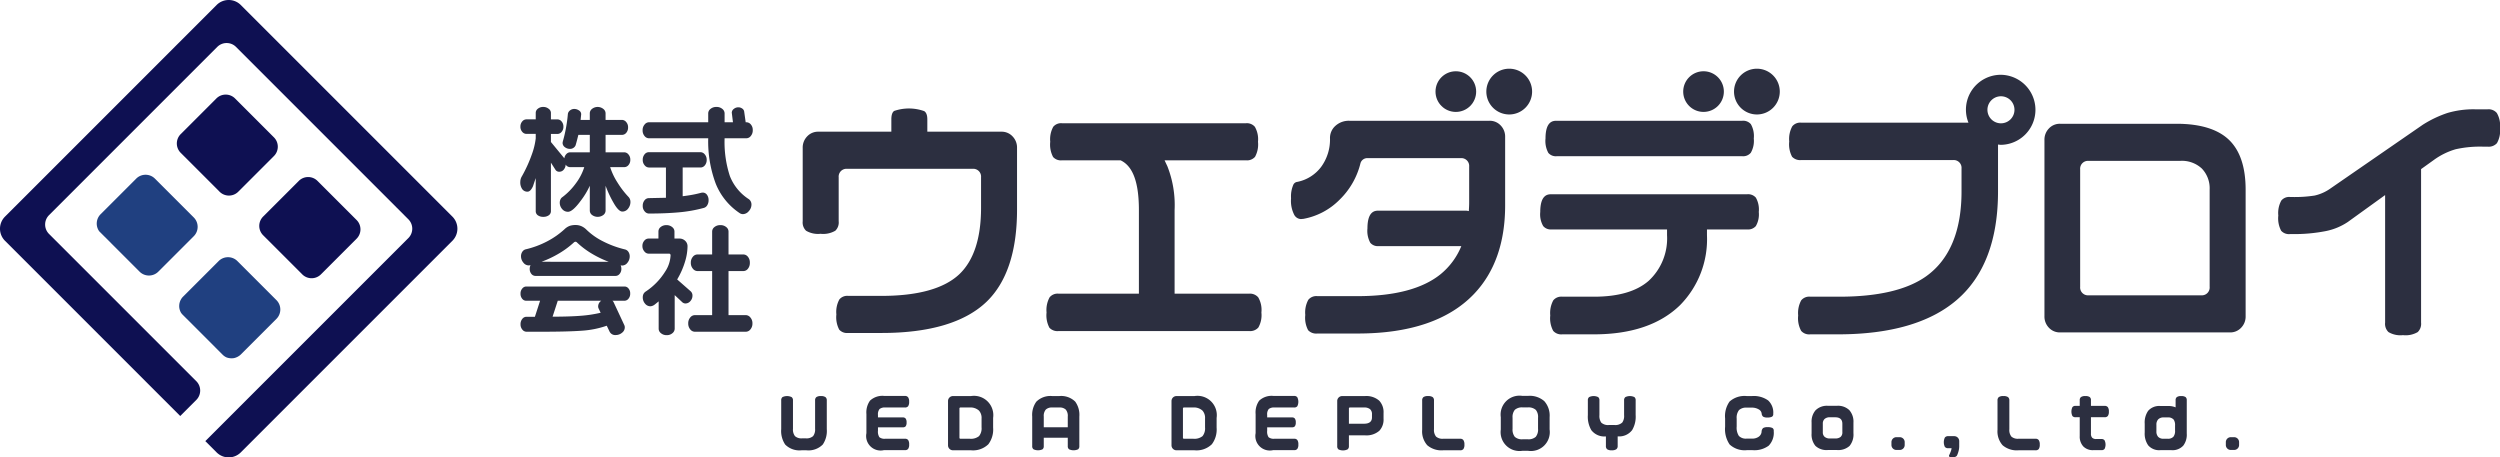<svg xmlns="http://www.w3.org/2000/svg" viewBox="0 0 288.139 52.716"><path d="M95.292 49.456a2.776 2.776 0 0 1-.461 1.774 2.31 2.31 0 0 1-1.886.669h-.569a2.314 2.314 0 0 1-1.877-.661 2.798 2.798 0 0 1-.46-1.782v-3.309a.456.456 0 0 1 .148-.38 1.226 1.226 0 0 1 1.052.002.45.45 0 0 1 .156.378v3.276a1.24 1.24 0 0 0 .23.843 1.104 1.104 0 0 0 .837.254h.398a1.132 1.132 0 0 0 .854-.254 1.244 1.244 0 0 0 .23-.843v-3.276a.457.457 0 0 1 .148-.378.855.855 0 0 1 .521-.12.881.881 0 0 1 .523.12.448.448 0 0 1 .156.378zm9.493 1.773a.842.842 0 0 1-.117.507.442.442 0 0 1-.366.147h-2.432a1.67 1.67 0 0 1-2.011-1.956v-2.206a2.332 2.332 0 0 1 .413-1.543 2.093 2.093 0 0 1 1.644-.545h2.377a.438.438 0 0 1 .371.156.847.847 0 0 1 .12.515.857.857 0 0 1-.116.514.446.446 0 0 1-.373.148h-2.248a.97.97 0 0 0-.672.176.945.945 0 0 0-.184.682v.287h2.878a.38.38 0 0 1 .315.134.709.709 0 0 1 .104.436.733.733 0 0 1-.1.445.39.39 0 0 1-.319.124h-2.878v.39a1.18 1.18 0 0 0 .163.751.942.942 0 0 0 .677.176h2.272a.436.436 0 0 1 .365.147.858.858 0 0 1 .117.515zm9.678-1.934a2.826 2.826 0 0 1-.546 1.903 2.528 2.528 0 0 1-2.002.7h-2.066a.57.57 0 0 1-.584-.583v-5.082a.57.57 0 0 1 .584-.584h2.058a2.227 2.227 0 0 1 2.556 2.517zm-1.332-.038v-1.021a1.258 1.258 0 0 0-.297-.912 1.467 1.467 0 0 0-1.102-.358h-1.026a.11.11 0 0 0-.124.124v3.352a.11.11 0 0 0 .124.125h1.057a1.486 1.486 0 0 0 1.075-.3 1.413 1.413 0 0 0 .293-1.01zm11.269 2.159a.442.442 0 0 1-.145.37 1.242 1.242 0 0 1-1.034 0 .435.435 0 0 1-.154-.372v-.965H120.3v.965a.445.445 0 0 1-.144.372 1.243 1.243 0 0 1-1.035 0 .431.431 0 0 1-.153-.37V48.01a2.602 2.602 0 0 1 .475-1.714 2.3 2.3 0 0 1 1.84-.647h.803a2.303 2.303 0 0 1 1.838.639 2.599 2.599 0 0 1 .476 1.722zm-1.333-2.174v-1.236a1.11 1.11 0 0 0-.235-.802 1.008 1.008 0 0 0-.74-.238h-.814a1.01 1.01 0 0 0-.741.238 1.11 1.11 0 0 0-.237.802v1.236zm17.155.053a2.823 2.823 0 0 1-.546 1.903 2.526 2.526 0 0 1-2.003.7h-2.066a.572.572 0 0 1-.584-.583v-5.082a.572.572 0 0 1 .584-.584h2.059a2.227 2.227 0 0 1 2.556 2.517zm-1.333-.038v-1.021a1.258 1.258 0 0 0-.296-.912 1.469 1.469 0 0 0-1.102-.358h-1.027a.11.11 0 0 0-.123.124v3.352a.11.11 0 0 0 .123.125h1.057a1.49 1.49 0 0 0 1.077-.3 1.42 1.42 0 0 0 .29-1.01zm10.753 1.972a.836.836 0 0 1-.117.507.44.44 0 0 1-.365.147h-2.433a1.67 1.67 0 0 1-2.01-1.956v-2.206a2.33 2.33 0 0 1 .413-1.543 2.09 2.09 0 0 1 1.644-.545h2.378a.438.438 0 0 1 .37.156 1.174 1.174 0 0 1 .003 1.029.446.446 0 0 1-.373.148h-2.248a.972.972 0 0 0-.672.176.945.945 0 0 0-.183.682v.287h2.877a.378.378 0 0 1 .315.134.706.706 0 0 1 .104.436.73.73 0 0 1-.1.445.393.393 0 0 1-.319.124h-2.877v.39a1.183 1.183 0 0 0 .162.751.943.943 0 0 0 .677.176h2.272a.435.435 0 0 1 .365.147.851.851 0 0 1 .117.515zm9.82-2.965a1.875 1.875 0 0 1-.483 1.382 2.257 2.257 0 0 1-1.646.53h-1.863v1.247a.438.438 0 0 1-.155.37 1.21 1.21 0 0 1-1.045.005.45.45 0 0 1-.148-.375v-5.19a.57.57 0 0 1 .584-.584h2.62a2.246 2.246 0 0 1 1.636.53 1.925 1.925 0 0 1 .5 1.422zm-1.333-.163v-.345a.76.76 0 0 0-.22-.595 1.041 1.041 0 0 0-.703-.195h-1.61a.11.11 0 0 0-.126.125v1.745h1.736q.923 0 .923-.735zm10.654 3.136a.852.852 0 0 1-.116.514.45.45 0 0 1-.375.148h-1.963a2.512 2.512 0 0 1-1.829-.581 2.402 2.402 0 0 1-.587-1.781v-3.382a.471.471 0 0 1 .147-.386.874.874 0 0 1 .53-.12.894.894 0 0 1 .535.12.464.464 0 0 1 .15.386v3.32a1.198 1.198 0 0 0 .24.846 1.104 1.104 0 0 0 .814.246h1.963a.439.439 0 0 1 .37.155.856.856 0 0 1 .12.515zm9.819-1.731a2.176 2.176 0 0 1-2.467 2.455h-.692a2.176 2.176 0 0 1-2.469-2.455v-1.425a2.177 2.177 0 0 1 2.47-2.456h.695a2.53 2.53 0 0 1 1.847.608 2.495 2.495 0 0 1 .616 1.848zm-1.333-.085v-1.27a1.297 1.297 0 0 0-.252-.904 1.256 1.256 0 0 0-.938-.29h-.564a1.244 1.244 0 0 0-.922.277 1.312 1.312 0 0 0-.262.917v1.27a1.352 1.352 0 0 0 .257.927 1.22 1.22 0 0 0 .923.28h.563a1.25 1.25 0 0 0 .93-.28 1.325 1.325 0 0 0 .265-.927zm11.25-1.578a3.026 3.026 0 0 1-.405 1.727 1.878 1.878 0 0 1-1.668.723v1.114a.442.442 0 0 1-.157.37.87.87 0 0 1-.521.122.893.893 0 0 1-.53-.116.454.454 0 0 1-.148-.375V50.3a1.9 1.9 0 0 1-1.677-.717 3.062 3.062 0 0 1-.404-1.738V46.14a.444.444 0 0 1 .149-.374 1.201 1.201 0 0 1 1.035 0 .444.444 0 0 1 .15.374v1.706a1.34 1.34 0 0 0 .208.859 1.14 1.14 0 0 0 .892.279h.62a1.167 1.167 0 0 0 .914-.288 1.31 1.31 0 0 0 .209-.85V46.14a.444.444 0 0 1 .15-.374 1.2 1.2 0 0 1 1.034 0 .442.442 0 0 1 .149.373zm15.914 1.85a2.128 2.128 0 0 1-.585 1.677 2.781 2.781 0 0 1-1.862.513h-.647a2.54 2.54 0 0 1-1.988-.653 3.123 3.123 0 0 1-.522-2.04v-.965a2.898 2.898 0 0 1 .514-1.945 2.579 2.579 0 0 1 1.98-.631h.592a2.851 2.851 0 0 1 1.875.504 1.9 1.9 0 0 1 .588 1.523v.047a.324.324 0 0 1-.152.307 1.088 1.088 0 0 1-.519.09.877.877 0 0 1-.5-.101.528.528 0 0 1-.167-.372.642.642 0 0 0-.324-.456 1.54 1.54 0 0 0-.844-.21h-.523a1.234 1.234 0 0 0-.918.284 1.439 1.439 0 0 0-.269.991v.903a1.737 1.737 0 0 0 .254 1.085 1.12 1.12 0 0 0 .902.307h.594a1.27 1.27 0 0 0 .8-.222.785.785 0 0 0 .32-.553.61.61 0 0 1 .175-.438.932.932 0 0 1 .524-.104 1.181 1.181 0 0 1 .543.09.332.332 0 0 1 .16.315zm9.187.242a2.056 2.056 0 0 1-.45 1.462 1.936 1.936 0 0 1-1.45.47h-1.046a1.867 1.867 0 0 1-1.436-.479 2.058 2.058 0 0 1-.442-1.437v-1.255a1.993 1.993 0 0 1 .452-1.403 1.847 1.847 0 0 1 1.426-.522h1.045a1.88 1.88 0 0 1 1.426.499 2.012 2.012 0 0 1 .476 1.441zm-1.278-.132v-.959q0-.748-.825-.749h-.593a.865.865 0 0 0-.635.2.696.696 0 0 0-.199.518v1.021a.66.66 0 0 0 .206.51.901.901 0 0 0 .628.192h.593a.955.955 0 0 0 .615-.172.682.682 0 0 0 .21-.56zm7.185 1.473a.57.57 0 0 1-.584.584h-.359a.57.57 0 0 1-.584-.584v-.305a.572.572 0 0 1 .584-.584h.359a.572.572 0 0 1 .584.584zm6.285.147a2.212 2.212 0 0 1-.066.527 3.122 3.122 0 0 1-.184.534.366.366 0 0 1-.198.167 1.003 1.003 0 0 1-.402.066.46.46 0 0 1-.249-.05.148.148 0 0 1-.078-.128.22.22 0 0 1 .008-.07.124.124 0 0 0 .024-.04c.066-.14.125-.276.174-.409a1.427 1.427 0 0 0 .09-.362h-.39a.463.463 0 0 1-.385-.153 1.254 1.254 0 0 1 0-1.075.453.453 0 0 1 .386-.16h.685a.574.574 0 0 1 .585.585zm9.282-.186a.86.86 0 0 1-.115.514.45.45 0 0 1-.375.148h-1.964a2.513 2.513 0 0 1-1.828-.581 2.405 2.405 0 0 1-.588-1.781v-3.382a.472.472 0 0 1 .148-.386.871.871 0 0 1 .53-.12.894.894 0 0 1 .534.12.465.465 0 0 1 .152.386v3.32a1.203 1.203 0 0 0 .238.846 1.104 1.104 0 0 0 .814.246h1.964a.437.437 0 0 1 .37.155.856.856 0 0 1 .12.515zm7.965-3.803a.835.835 0 0 1-.116.506.442.442 0 0 1-.367.148h-1.582v1.886a.67.67 0 0 0 .14.475.63.63 0 0 0 .476.15h.592a.43.43 0 0 1 .358.147 1.136 1.136 0 0 1 .004.993.434.434 0 0 1-.362.144h-.936a1.523 1.523 0 0 1-1.153-.43 1.657 1.657 0 0 1-.413-1.199v-2.166h-.483a.428.428 0 0 1-.362-.144 1.189 1.189 0 0 1 0-1.013.417.417 0 0 1 .362-.152h.483v-.658a.43.43 0 0 1 .144-.356.822.822 0 0 1 .503-.116.836.836 0 0 1 .502.112.427.427 0 0 1 .145.36v.658h1.582a.442.442 0 0 1 .362.147.822.822 0 0 1 .121.508zm8.978 2.55a2.084 2.084 0 0 1-.397 1.37 1.669 1.669 0 0 1-1.356.53h-1.302a1.665 1.665 0 0 1-1.388-.554 2.349 2.349 0 0 1-.404-1.488V48.83a2.342 2.342 0 0 1 .397-1.48 1.69 1.69 0 0 1 1.403-.555h.943a2.039 2.039 0 0 1 .818.156v-.83a.429.429 0 0 1 .144-.355.809.809 0 0 1 .495-.116.847.847 0 0 1 .504.112.434.434 0 0 1 .143.362zm-1.348-.345v-.615a1.107 1.107 0 0 0-.156-.656.833.833 0 0 0-.702-.257h-.45a.83.83 0 0 0-.636.223.873.873 0 0 0-.207.619v.764a.909.909 0 0 0 .199.627.813.813 0 0 0 .635.223h.444a.863.863 0 0 0 .679-.227 1.062 1.062 0 0 0 .194-.7zm7.379 1.637a.572.572 0 0 1-.584.584h-.36a.57.57 0 0 1-.584-.584v-.305a.572.572 0 0 1 .584-.584h.36a.574.574 0 0 1 .584.584zm-160.31-12.9a1.205 1.205 0 0 1-1.032-.382 3.06 3.06 0 0 1-.33-1.754 2.992 2.992 0 0 1 .346-1.728 1.168 1.168 0 0 1 1.016-.41h3.85c4.18 0 7.19-.837 8.948-2.485 1.67-1.578 2.516-4.154 2.516-7.657v-3.528a.901.901 0 0 0-.944-.978H97.605a.9.9 0 0 0-.942.978v5.07a1.318 1.318 0 0 1-.385 1.088 2.757 2.757 0 0 1-1.704.356 2.7 2.7 0 0 1-1.673-.355 1.322 1.322 0 0 1-.385-1.09v-8.436a1.847 1.847 0 0 1 .517-1.348 1.711 1.711 0 0 1 1.298-.538h8.402v-1.42c0-.499.11-.826.324-.972a5.249 5.249 0 0 1 3.461.02c.089.059.362.238.362.951v1.421h8.524a1.708 1.708 0 0 1 1.297.538 1.848 1.848 0 0 1 .518 1.348v7.114c0 4.794-1.186 8.363-3.521 10.608-2.489 2.381-6.557 3.59-12.09 3.59zm24.255-.22a1.257 1.257 0 0 1-1.063-.384 3.058 3.058 0 0 1-.329-1.754 3.058 3.058 0 0 1 .35-1.746 1.185 1.185 0 0 1 1.042-.424h9.252v-9.637c0-3.12-.66-4.98-2.013-5.684l-.097-.05h-6.747a1.204 1.204 0 0 1-1.034-.383 3.055 3.055 0 0 1-.328-1.755 2.98 2.98 0 0 1 .346-1.725 1.169 1.169 0 0 1 1.016-.41H143.6a1.205 1.205 0 0 1 1.034.417 2.89 2.89 0 0 1 .357 1.718 2.967 2.967 0 0 1-.343 1.738 1.222 1.222 0 0 1-1.048.4h-9.377l.324.687a12.197 12.197 0 0 1 .832 5.047v9.637h8.583a1.25 1.25 0 0 1 1.056.425 2.865 2.865 0 0 1 .366 1.745 2.89 2.89 0 0 1-.352 1.73 1.264 1.264 0 0 1-1.07.408zm58.052.378a1.225 1.225 0 0 1-1.049-.4 3.047 3.047 0 0 1-.34-1.77 3.063 3.063 0 0 1 .347-1.746 1.185 1.185 0 0 1 1.042-.422h3.67c2.787 0 4.901-.616 6.283-1.83a6.654 6.654 0 0 0 2.118-5.258v-.664h-13.314a1.13 1.13 0 0 1-.961-.39 2.69 2.69 0 0 1-.338-1.623c0-2.042.91-2.042 1.299-2.042h22.557a1.173 1.173 0 0 1 .993.39 2.759 2.759 0 0 1 .338 1.652 2.7 2.7 0 0 1-.338 1.623 1.175 1.175 0 0 1-.993.39h-4.641v.664a10.826 10.826 0 0 1-3.1 8.06c-2.288 2.234-5.62 3.366-9.903 3.366zm-.636-20.53a1.132 1.132 0 0 1-.974-.382 2.851 2.851 0 0 1-.326-1.66c0-2.042.91-2.042 1.3-2.042h21.373a1.17 1.17 0 0 1 .994.39 2.77 2.77 0 0 1 .338 1.652 2.764 2.764 0 0 1-.342 1.642 1.148 1.148 0 0 1-.99.4zm-6.471-3.547a1.71 1.71 0 0 0-1.297-.537H155.53a2.288 2.288 0 0 0-1.622.59 1.864 1.864 0 0 0-.618 1.452 5.337 5.337 0 0 1-1.004 3.25 4.543 4.543 0 0 1-2.771 1.752.58.58 0 0 0-.441.306 3.357 3.357 0 0 0-.272 1.588 3.517 3.517 0 0 0 .373 1.916.92.92 0 0 0 .766.475l.297-.027a7.843 7.843 0 0 0 4.13-2.178 8.792 8.792 0 0 0 2.44-4.252.817.817 0 0 1 .755-.567h10.823a.902.902 0 0 1 .944.98v4.125c0 .345-.02.673-.039 1.002a1.638 1.638 0 0 0-.33-.053h-10.055c-.389 0-1.3 0-1.3 2.043a2.848 2.848 0 0 0 .328 1.659 1.125 1.125 0 0 0 .972.384h9.52a8.141 8.141 0 0 1-2.395 3.243c-2.076 1.676-5.291 2.524-9.56 2.524h-4.64a1.184 1.184 0 0 0-1.041.422 3.064 3.064 0 0 0-.35 1.748 3.06 3.06 0 0 0 .328 1.753 1.258 1.258 0 0 0 1.063.384h4.67c5.97 0 10.46-1.52 13.35-4.52 2.405-2.498 3.625-5.944 3.625-10.243v-7.87a1.846 1.846 0 0 0-.518-1.35zm64.492 23.856a1.718 1.718 0 0 1-1.3-.538 1.855 1.855 0 0 1-.516-1.349V16.151a1.852 1.852 0 0 1 .518-1.348 1.714 1.714 0 0 1 1.298-.538h13.401c2.737 0 4.774.625 6.055 1.857 1.271 1.222 1.915 3.15 1.915 5.728v14.576a1.844 1.844 0 0 1-.519 1.349 1.71 1.71 0 0 1-1.297.538zm3.244-19.773a.903.903 0 0 0-.944.98v13.54a.901.901 0 0 0 .944.978h13.038a.9.9 0 0 0 .942-.979V21.85a3.282 3.282 0 0 0-.898-2.422 3.361 3.361 0 0 0-2.47-.889zm36.261 20.087a2.694 2.694 0 0 1-1.672-.355 1.319 1.319 0 0 1-.385-1.088V22.483l-4.298 3.1a7.012 7.012 0 0 1-2.574 1.058 18.743 18.743 0 0 1-3.835.337h-.242a1.204 1.204 0 0 1-1.032-.382 3.055 3.055 0 0 1-.329-1.755 2.978 2.978 0 0 1 .345-1.725 1.167 1.167 0 0 1 1.016-.412h.151a14.868 14.868 0 0 0 2.682-.167 5.058 5.058 0 0 0 1.78-.79l10.68-7.371a12.866 12.866 0 0 1 2.85-1.358 10.594 10.594 0 0 1 3.17-.42h1.457a1.244 1.244 0 0 1 1.053.423 2.87 2.87 0 0 1 .366 1.744 2.895 2.895 0 0 1-.35 1.732 1.266 1.266 0 0 1-1.069.406h-.547a12.94 12.94 0 0 0-3.143.298 8.124 8.124 0 0 0-2.507 1.23l-1.479 1.06v17.693a1.323 1.323 0 0 1-.384 1.088 2.763 2.763 0 0 1-1.704.355z" fill="#2c2f40"/><circle cx="167.793" cy="10.557" r="2.343" fill="#2c2f40"/><path d="M176.583 10.557a2.637 2.637 0 1 1-2.638-2.638 2.636 2.636 0 0 1 2.638 2.638zm22.101 0a2.342 2.342 0 1 1-2.343-2.343 2.343 2.343 0 0 1 2.343 2.343zm6.446 0a2.637 2.637 0 1 1-2.636-2.638 2.636 2.636 0 0 1 2.636 2.638zm25.493-1.937a4.02 4.02 0 0 0-3.747 5.52H207.61a1.18 1.18 0 0 0-1.042.422 3.06 3.06 0 0 0-.349 1.746 3.077 3.077 0 0 0 .327 1.756 1.265 1.265 0 0 0 1.064.382h17.525a.9.9 0 0 1 .942.98v2.645c0 4.553-1.372 7.842-4.079 9.774-2.189 1.56-5.551 2.35-9.99 2.35h-3.367a1.184 1.184 0 0 0-1.042.423 3.06 3.06 0 0 0-.349 1.746 3.034 3.034 0 0 0 .343 1.77 1.221 1.221 0 0 0 1.048.4h3.215c5.984 0 10.57-1.32 13.625-3.923 3.188-2.705 4.802-6.923 4.802-12.54v-5.412c.114.01.224.034.34.034a4.037 4.037 0 0 0 0-8.073zm0 5.593a1.558 1.558 0 1 1 1.556-1.556 1.557 1.557 0 0 1-1.556 1.556zm-157.961 9.07a1.214 1.214 0 0 1-.265.753.81.81 0 0 1-.672.347q-.381 0-.87-.774a12.562 12.562 0 0 1-1.058-2.2v2.865a.645.645 0 0 1-.258.502 1.09 1.09 0 0 1-1.304 0 .643.643 0 0 1-.257-.502v-2.865a9.033 9.033 0 0 1-1.06 1.75q-.923 1.25-1.452 1.25a.853.853 0 0 1-.678-.319 1.085 1.085 0 0 1-.272-.725.871.871 0 0 1 .082-.387.624.624 0 0 1 .23-.265 7.471 7.471 0 0 0 1.554-1.595 6.24 6.24 0 0 0 .958-1.854h-1.63a.605.605 0 0 1-.516-.298.914.914 0 0 1-.203.564.64.64 0 0 1-.53.263.493.493 0 0 1-.435-.216l-.529-.829v5.567a.58.58 0 0 1-.245.497 1.046 1.046 0 0 1-.637.18 1.035 1.035 0 0 1-.624-.176.572.572 0 0 1-.245-.49v-3.8q-.162.464-.312.926c-.19.426-.404.64-.638.64a.719.719 0 0 1-.605-.293 1.354 1.354 0 0 1-.224-.837 1.245 1.245 0 0 1 .19-.654 15.805 15.805 0 0 0 1.154-2.547 7.995 7.995 0 0 0 .435-1.81v-.519h-1.073a.628.628 0 0 1-.482-.238.86.86 0 0 1-.21-.593.885.885 0 0 1 .21-.606.627.627 0 0 1 .482-.238h1.073v-.762a.593.593 0 0 1 .245-.463.931.931 0 0 1 .624-.205.954.954 0 0 1 .624.212.597.597 0 0 1 .258.457v.764h.76a.62.62 0 0 1 .469.239.888.888 0 0 1 .21.607.864.864 0 0 1-.21.594.619.619 0 0 1-.469.239h-.76v.928l1.548 1.88a.845.845 0 0 1 .237-.497.602.602 0 0 1 .428-.196h2.268v-2.01H66.66q-.3 1.196-.34 1.25a.696.696 0 0 1-.638.366.95.95 0 0 1-.578-.197.609.609 0 0 1-.263-.51l.026-.148a15.215 15.215 0 0 0 .354-1.493 16.156 16.156 0 0 0 .23-1.684.618.618 0 0 1 .237-.394.77.77 0 0 1 .51-.177.961.961 0 0 1 .53.17.51.51 0 0 1 .257.44l-.068.653h1.06v-.774a.649.649 0 0 1 .257-.495 1.049 1.049 0 0 1 1.297 0 .643.643 0 0 1 .265.495v.774h1.9a.633.633 0 0 1 .476.245.887.887 0 0 1 .217.611.92.92 0 0 1-.21.631.632.632 0 0 1-.483.237h-1.9v2.01h2.159a.633.633 0 0 1 .475.243.893.893 0 0 1 .216.612.902.902 0 0 1-.21.618.631.631 0 0 1-.481.237h-1.63a7.446 7.446 0 0 0 .842 1.772 10.076 10.076 0 0 0 1.263 1.65.809.809 0 0 1 .23.597zm14.098-8.282a1.005 1.005 0 0 1-.225.672.657.657 0 0 1-.51.264h-2.511a12.627 12.627 0 0 0 .604 4.345 5.573 5.573 0 0 0 2.194 2.676.762.762 0 0 1 .298.636 1.103 1.103 0 0 1-.306.74.897.897 0 0 1-.685.346.675.675 0 0 1-.353-.107 7.373 7.373 0 0 1-2.777-3.415 13.925 13.925 0 0 1-.863-5.221h-6.828a.657.657 0 0 1-.509-.258.99.99 0 0 1-.224-.678.96.96 0 0 1 .225-.644.655.655 0 0 1 .508-.266h6.828V13.06a.656.656 0 0 1 .266-.509 1.016 1.016 0 0 1 .686-.224.996.996 0 0 1 .671.224.658.658 0 0 1 .265.509v1.031h.964l-.136-1.098a.542.542 0 0 1 .238-.442.808.808 0 0 1 .508-.183.758.758 0 0 1 .456.142.5.5 0 0 1 .224.332l.176 1.25h.082a.67.67 0 0 1 .51.25.955.955 0 0 1 .223.66zm-5.092 8.065a1.093 1.093 0 0 1-.15.583.659.659 0 0 1-.393.312 16.522 16.522 0 0 1-2.926.516q-1.542.135-3.414.136a.647.647 0 0 1-.482-.251.91.91 0 0 1-.224-.632.973.973 0 0 1 .21-.645.628.628 0 0 1 .496-.25l1.968-.042v-3.488h-1.968a.644.644 0 0 1-.482-.25.91.91 0 0 1-.224-.632.959.959 0 0 1 .21-.633.628.628 0 0 1 .496-.25h5.96a.648.648 0 0 1 .481.25.923.923 0 0 1 .224.633.949.949 0 0 1-.21.631.631.631 0 0 1-.496.251h-2.062v3.312c.433-.055.809-.11 1.126-.17.316-.057.664-.137 1.045-.237l.122-.013a.59.59 0 0 1 .51.258 1.022 1.022 0 0 1 .183.61zm-9.034 10.769a.87.87 0 0 1-.203.598.595.595 0 0 1-.449.23h-1.398a.418.418 0 0 1 .15.192l1.222 2.62a.573.573 0 0 1 .054.258.774.774 0 0 1-.326.624 1.108 1.108 0 0 1-.706.258.723.723 0 0 1-.72-.394l-.326-.68a10.827 10.827 0 0 1-2.837.572q-1.588.12-4.725.122h-1.697a.612.612 0 0 1-.468-.244.902.902 0 0 1-.21-.612.945.945 0 0 1 .203-.624.605.605 0 0 1 .475-.245h.977l.598-1.846h-1.602a.591.591 0 0 1-.455-.224.883.883 0 0 1-.197-.605.85.85 0 0 1 .204-.583.593.593 0 0 1 .447-.231h11.337a.589.589 0 0 1 .455.225.862.862 0 0 1 .197.59zm-.055-4.275a1.14 1.14 0 0 1-.257.712.778.778 0 0 1-.638.333l-.15-.028a1.006 1.006 0 0 1 .082.394.876.876 0 0 1-.203.598.596.596 0 0 1-.448.231h-9.26a.598.598 0 0 1-.455-.223.888.888 0 0 1-.197-.606.899.899 0 0 1 .095-.407l-.203.027a.783.783 0 0 1-.631-.333 1.118 1.118 0 0 1-.265-.713.914.914 0 0 1 .157-.536.645.645 0 0 1 .399-.277 10.341 10.341 0 0 0 2.424-.897 9.351 9.351 0 0 0 2.03-1.412 1.77 1.77 0 0 1 .61-.393 2.08 2.08 0 0 1 .652-.095 1.658 1.658 0 0 1 .72.148 1.917 1.917 0 0 1 .53.369 7.635 7.635 0 0 0 1.913 1.356 11.274 11.274 0 0 0 2.538.937.657.657 0 0 1 .402.277.917.917 0 0 1 .155.538zm-2.43.61a12.146 12.146 0 0 1-2.118-1.045 9.658 9.658 0 0 1-1.547-1.195.224.224 0 0 0-.163-.068.3.3 0 0 0-.163.068 10.195 10.195 0 0 1-1.642 1.23 12.008 12.008 0 0 1-2.104 1.01zm-.855 4.494h-5.01l-.597 1.834q1.832 0 3.15-.096a14.703 14.703 0 0 0 2.39-.354l-.231-.488a.534.534 0 0 1-.056-.245.803.803 0 0 1 .354-.651zm10.517-.584a.923.923 0 0 1-.237.618.733.733 0 0 1-.577.278.54.54 0 0 1-.352-.136l-.883-.828v3.884a.674.674 0 0 1-.258.502.961.961 0 0 1-.665.23.982.982 0 0 1-.658-.223.655.655 0 0 1-.266-.509v-3.164c-.262.217-.407.335-.434.353a.926.926 0 0 1-.503.217.795.795 0 0 1-.637-.311 1.086 1.086 0 0 1-.258-.707.912.912 0 0 1 .074-.387.748.748 0 0 1 .238-.278 7.523 7.523 0 0 0 2.28-2.335 3.666 3.666 0 0 0 .612-1.846.18.18 0 0 0-.204-.204h-2.349a.632.632 0 0 1-.468-.258.918.918 0 0 1-.224-.624.883.883 0 0 1 .218-.611.628.628 0 0 1 .474-.246h1.155v-.827a.644.644 0 0 1 .257-.502.997.997 0 0 1 .665-.217.985.985 0 0 1 .66.223.647.647 0 0 1 .264.496v.827h.57a.927.927 0 0 1 .665.26.846.846 0 0 1 .272.637 6.207 6.207 0 0 1-.272 1.71 9.077 9.077 0 0 1-.923 2.105l1.547 1.358a.649.649 0 0 1 .217.516zm6.912 3.191a1.032 1.032 0 0 1-.231.692.683.683 0 0 1-.53.272h-5.878a.682.682 0 0 1-.53-.272 1.032 1.032 0 0 1-.231-.692 1.007 1.007 0 0 1 .231-.679.679.679 0 0 1 .53-.271h1.995v-5.078h-1.697a.69.69 0 0 1-.523-.272 1.02 1.02 0 0 1-.237-.692 1.007 1.007 0 0 1 .231-.679.678.678 0 0 1 .529-.271h1.697V26.68a.655.655 0 0 1 .265-.509 1.022 1.022 0 0 1 .685-.223 1.002 1.002 0 0 1 .672.223.655.655 0 0 1 .265.51v2.647h1.71a.671.671 0 0 1 .524.265 1.019 1.019 0 0 1 .224.685 1.048 1.048 0 0 1-.224.7.669.669 0 0 1-.524.264h-1.71v5.078h1.996a.687.687 0 0 1 .523.271.992.992 0 0 1 .238.679z" fill="#2c2f40"/><path d="M52.144 24.969L27.749.573a1.972 1.972 0 0 0-2.78 0L.573 24.97a1.971 1.971 0 0 0 0 2.78l20.2 20.198 1.856-1.857a1.527 1.527 0 0 0 .002-2.15L5.646 26.957a1.528 1.528 0 0 1 0-2.154l.89-.89L25.044 5.404a1.527 1.527 0 0 1 2.154 0L47.071 25.28a1.528 1.528 0 0 1 0 2.154L35.908 38.596l-.573.573-.503.503-1.096 1.096-3.781 3.781-1.085 1.085-.044.044-1.152 1.152-.651.652-3.359 3.358 1.305 1.304a1.972 1.972 0 0 0 2.78 0l24.395-24.395a1.971 1.971 0 0 0 0-2.78z" fill="#0e1052"/><path d="M20.827 15.459l4.11-4.11a1.524 1.524 0 0 1 2.155 0l4.48 4.482a1.523 1.523 0 0 1 0 2.154l-4.11 4.11a1.523 1.523 0 0 1-2.155 0l-4.48-4.482a1.523 1.523 0 0 1 0-2.154z" fill="#0e1052"/><path d="M15.701 20.586l-4.11 4.11a1.526 1.526 0 0 0-.158 1.958l4.657 4.658a1.527 1.527 0 0 0 2.154 0l4.092-4.091a1.529 1.529 0 0 0 0-2.154l-4.482-4.481a1.526 1.526 0 0 0-2.153 0z" fill="#204080"/><path d="M30.328 24.961l4.11-4.11a1.523 1.523 0 0 1 2.154 0l4.508 4.507a1.522 1.522 0 0 1 0 2.153l-4.11 4.111a1.523 1.523 0 0 1-2.153 0l-4.509-4.508a1.522 1.522 0 0 1 0-2.153z" fill="#0e1052"/><path d="M20.853 36.025l.007.014a1.524 1.524 0 0 0 .192.234l4.62 4.621a1.5 1.5 0 0 0 .438.299l.004.001a1.527 1.527 0 0 0 .377.09c.03.004.06.007.091.009a1.538 1.538 0 0 0 .39-.02l.006-.002a1.522 1.522 0 0 0 .362-.127q.044-.021.087-.046a1.5 1.5 0 0 0 .327-.24l4.11-4.11a1.527 1.527 0 0 0 0-2.153l-4.508-4.508a1.528 1.528 0 0 0-2.153 0l-4.11 4.11a1.515 1.515 0 0 0-.18.22c-.02.028-.034.058-.051.088a1.506 1.506 0 0 0-.08.151 1.49 1.49 0 0 0-.045.12q-.022.063-.038.128a1.54 1.54 0 0 0-.03.147c-.004.032-.006.064-.008.096a1.539 1.539 0 0 0-.007.18l.001.016a1.54 1.54 0 0 0 .198.682z" fill="#204080"/></svg>